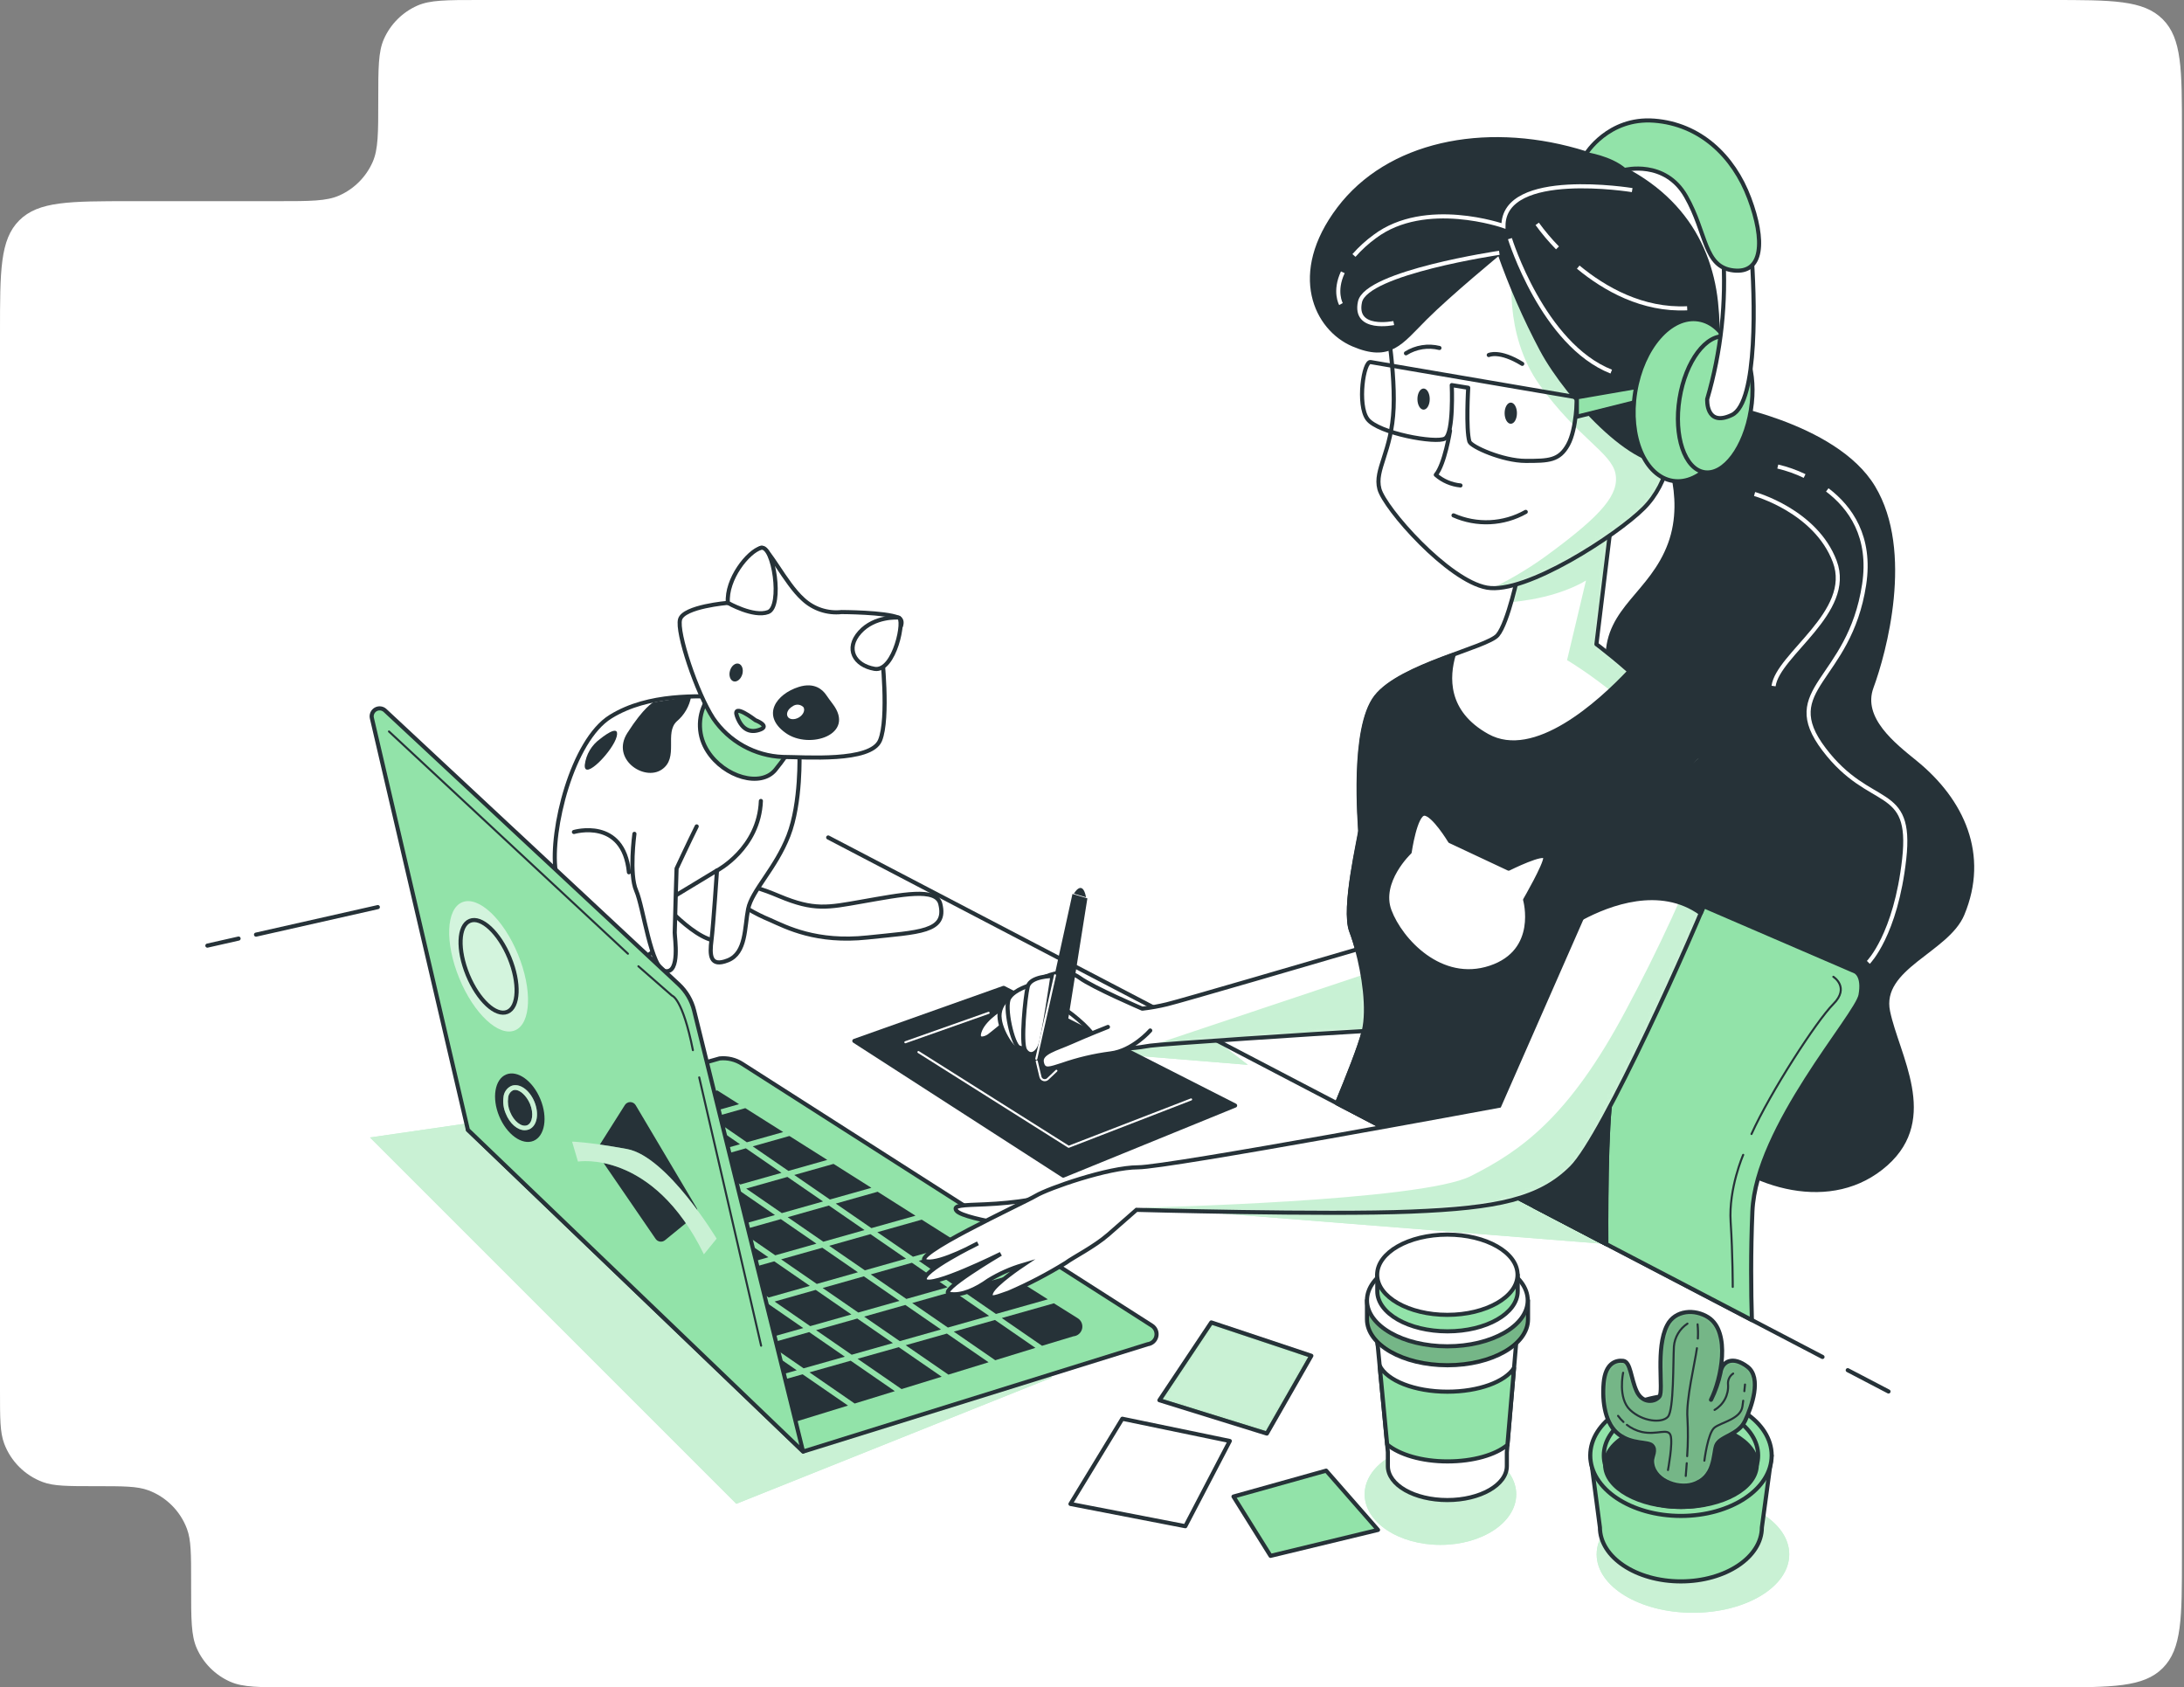 <svg width="532" height="411" viewBox="0 0 532 411" fill="none" xmlns="http://www.w3.org/2000/svg">
<rect x="0" y="0" width="532" height="411" fill="#808080" stroke="none"/>
<g clip-path="url(#clip0_83_3429)">
<path fill-rule="evenodd" clip-rule="evenodd" d="M92.14 24.5C92.14 16.575 92.14 12.613 93.512 9.516C95.122 5.885 98.025 2.982 101.656 1.373C104.752 0 108.715 0 116.64 0H499.5C514.585 0 522.127 0 526.814 4.686C531.5 9.373 531.5 16.915 531.5 32V379C531.5 394.085 531.5 401.627 526.814 406.314C522.127 411 514.585 411 499.5 411H71.055C63.13 411 59.167 411 56.071 409.627C52.44 408.018 49.537 405.115 47.927 401.484C46.555 398.387 46.555 394.425 46.555 386.5V385.277C46.555 378.5 46.555 375.111 45.545 372.405C43.923 368.06 40.495 364.632 36.15 363.01C33.443 362 30.055 362 23.277 362C16.5 362 13.111 362 10.405 360.99C6.06 359.368 2.632 355.94 1.01 351.595C0 348.889 0 345.5 0 338.723V81C0 65.915 0 58.373 4.686 53.686C9.373 49 16.915 49 32 49H67.64C75.564 49 79.527 49 82.624 47.627C86.255 46.018 89.157 43.115 90.767 39.484C92.14 36.387 92.14 32.425 92.14 24.5Z" fill="white"/>
<path d="M256.267 335.523L179.356 366.294L90.122 277.061L148.584 268.604L256.267 335.523Z" fill="#92E3A9"/>
<path opacity="0.5" d="M256.267 335.523L179.356 366.294L90.122 277.061L148.584 268.604L256.267 335.523Z" fill="white"/>
<path d="M350.877 376.298C361.073 376.298 369.338 370.786 369.338 363.987C369.338 357.188 361.073 351.676 350.877 351.676C340.682 351.676 332.417 357.188 332.417 363.987C332.417 370.786 340.682 376.298 350.877 376.298Z" fill="#92E3A9"/>
<path opacity="0.5" d="M350.877 376.298C361.073 376.298 369.338 370.786 369.338 363.987C369.338 357.188 361.073 351.676 350.877 351.676C340.682 351.676 332.417 357.188 332.417 363.987C332.417 370.786 340.682 376.298 350.877 376.298Z" fill="white"/>
<path d="M278.581 294.091L391.283 303.021L366.269 290.145L278.581 294.091Z" fill="#92E3A9"/>
<path opacity="0.5" d="M278.581 294.091L391.283 303.021L366.269 290.145L278.581 294.091Z" fill="white"/>
<path d="M303.965 259.373L270.528 256.639L274.728 251.678H293.961L303.965 259.373Z" fill="#92E3A9"/>
<path opacity="0.5" d="M303.965 259.373L270.528 256.639L274.728 251.678H293.961L303.965 259.373Z" fill="white"/>
<path d="M412.385 392.832C425.34 392.832 435.842 386.462 435.842 378.606C435.842 370.749 425.34 364.379 412.385 364.379C399.431 364.379 388.929 370.749 388.929 378.606C388.929 386.462 399.431 392.832 412.385 392.832Z" fill="#92E3A9"/>
<path opacity="0.5" d="M412.385 392.832C425.34 392.832 435.842 386.462 435.842 378.606C435.842 370.749 425.34 364.379 412.385 364.379C399.431 364.379 388.929 370.749 388.929 378.606C388.929 386.462 399.431 392.832 412.385 392.832Z" fill="white"/>
<path d="M273.389 345.573L260.755 366.329L288.734 371.752L299.568 350.996L273.389 345.573Z" fill="white" stroke="#263238" stroke-linecap="round" stroke-linejoin="round"/>
<path d="M295.057 322.116L282.423 341.061L308.591 349.184L319.425 330.239L295.057 322.116Z" fill="#92E3A9"/>
<mask id="mask0_83_3429" style="mask-type:luminance" maskUnits="userSpaceOnUse" x="282" y="322" width="38" height="28">
<path d="M295.057 322.116L282.423 341.061L308.591 349.184L319.425 330.239L295.057 322.116Z" fill="white"/>
</mask>
<g mask="url(#mask0_83_3429)">
<path opacity="0.5" d="M295.057 322.116L282.423 341.061L308.591 349.184L319.425 330.239L295.057 322.116Z" fill="white" stroke="#263238" stroke-miterlimit="10"/>
</g>
<path d="M295.057 322.116L282.423 341.061L308.591 349.184L319.425 330.239L295.057 322.116Z" stroke="#263238" stroke-linecap="round" stroke-linejoin="round"/>
<path d="M323.036 358.218L300.468 364.529L309.491 378.975L335.67 372.652L323.036 358.218Z" fill="#92E3A9" stroke="#263238" stroke-linecap="round" stroke-linejoin="round"/>
<path d="M387.417 354.514L389.725 372.04C389.725 379.297 398.551 385.193 409.443 385.193C420.335 385.193 429.173 379.297 429.173 372.04L431.55 354.514H387.417Z" fill="#92E3A9" stroke="#263238" stroke-linecap="round" stroke-linejoin="round"/>
<path d="M409.466 369.248C421.669 369.248 431.561 362.652 431.561 354.515C431.561 346.377 421.669 339.781 409.466 339.781C397.264 339.781 387.371 346.377 387.371 354.515C387.371 362.652 397.264 369.248 409.466 369.248Z" fill="#92E3A9" stroke="#263238" stroke-linecap="round" stroke-linejoin="round"/>
<path d="M409.466 367.045C419.847 367.045 428.261 361.435 428.261 354.514C428.261 347.594 419.847 341.984 409.466 341.984C399.086 341.984 390.671 347.594 390.671 354.514C390.671 361.435 399.086 367.045 409.466 367.045Z" fill="#92E3A9" stroke="#263238" stroke-linecap="round" stroke-linejoin="round"/>
<path d="M409.466 367.056C419.668 367.056 427.938 362.458 427.938 356.787C427.938 351.116 419.668 346.519 409.466 346.519C399.264 346.519 390.994 351.116 390.994 356.787C390.994 362.458 399.264 367.056 409.466 367.056Z" fill="#263238" stroke="#263238" stroke-linecap="round" stroke-linejoin="round"/>
<path d="M416.124 320.882C412.916 318.816 408.047 319.001 406.097 322.82C403.213 328.381 405.278 338.684 404.24 340.127C403.201 341.569 400.121 341.984 398.678 338.892C397.236 335.8 397.236 331.681 395.379 331.473C393.521 331.266 391.052 332.096 390.637 336.838C390.221 341.58 391.052 346.934 394.352 349.403C397.652 351.872 401.355 351.053 402.428 352.091C403.501 353.13 402.428 354.745 402.428 355.807C402.428 360.422 408.463 362.729 412.282 361.576C417.843 359.926 417.231 354.353 418.051 352.091C418.87 349.83 423.416 349.611 425.066 346.115C426.715 342.619 429.185 335.592 425.677 332.916C422.17 330.239 419.493 331.473 419.089 334.358C418.609 336.648 417.833 338.867 416.781 340.957C419.25 336.077 421.673 324.458 416.124 320.882Z" fill="#92E3A9"/>
<mask id="mask1_83_3429" style="mask-type:luminance" maskUnits="userSpaceOnUse" x="390" y="319" width="38" height="43">
<path d="M416.124 320.882C412.916 318.816 408.047 319.001 406.097 322.82C403.213 328.381 405.278 338.684 404.24 340.127C403.201 341.569 400.121 341.984 398.678 338.892C397.236 335.8 397.236 331.681 395.379 331.473C393.521 331.266 391.052 332.096 390.637 336.838C390.221 341.58 391.052 346.934 394.352 349.403C397.652 351.872 401.355 351.053 402.428 352.091C403.501 353.13 402.428 354.745 402.428 355.807C402.428 360.422 408.463 362.729 412.282 361.576C417.843 359.926 417.231 354.353 418.051 352.091C418.87 349.83 423.416 349.611 425.066 346.115C426.715 342.619 429.185 335.592 425.677 332.916C422.17 330.239 419.493 331.473 419.089 334.358C418.609 336.648 417.833 338.867 416.781 340.957C419.25 336.077 421.673 324.458 416.124 320.882Z" fill="white"/>
</mask>
<g mask="url(#mask1_83_3429)">
<path opacity="0.2" d="M416.124 320.882C412.916 318.816 408.047 319.001 406.097 322.82C403.213 328.381 405.278 338.684 404.24 340.127C403.201 341.569 400.121 341.984 398.678 338.892C397.236 335.8 397.236 331.681 395.379 331.473C393.521 331.266 391.052 332.096 390.637 336.838C390.221 341.58 391.052 346.934 394.352 349.403C397.652 351.872 401.355 351.053 402.428 352.091C403.501 353.13 402.428 354.745 402.428 355.807C402.428 360.422 408.463 362.729 412.282 361.576C417.843 359.926 417.231 354.353 418.051 352.091C418.87 349.83 423.416 349.611 425.066 346.115C426.715 342.619 429.185 335.592 425.677 332.916C422.17 330.239 419.493 331.473 419.089 334.358C418.609 336.648 417.833 338.867 416.781 340.957C419.25 336.077 421.673 324.458 416.124 320.882Z" fill="black"/>
</g>
<path d="M416.124 320.882C412.916 318.816 408.047 319.001 406.097 322.82C403.213 328.381 405.278 338.684 404.24 340.127C403.201 341.569 400.121 341.984 398.678 338.892C397.236 335.8 397.236 331.681 395.379 331.473C393.521 331.266 391.052 332.096 390.637 336.838C390.221 341.58 391.052 346.934 394.352 349.403C397.652 351.872 401.355 351.053 402.428 352.091C403.501 353.13 402.428 354.745 402.428 355.807C402.428 360.422 408.463 362.729 412.282 361.576C417.843 359.926 417.231 354.353 418.051 352.091C418.87 349.83 423.416 349.611 425.066 346.115C426.715 342.619 429.185 335.592 425.677 332.916C422.17 330.239 419.493 331.473 419.089 334.358C418.609 336.648 417.833 338.867 416.781 340.957C419.25 336.077 421.673 324.458 416.124 320.882Z" stroke="#263238" stroke-linecap="round" stroke-linejoin="round"/>
<path d="M411.047 322.405C410.111 323.021 409.328 323.841 408.756 324.805C408.184 325.769 407.839 326.849 407.747 327.966C407.539 331.681 407.747 343.427 406.305 345.077C404.863 346.727 400.121 346.311 397.075 343.427C394.029 340.542 395.379 334.37 395.379 334.37" stroke="#263238" stroke-width="0.5" stroke-linecap="round" stroke-linejoin="round"/>
<path d="M396.29 347.061C397.359 347.893 398.595 348.483 399.913 348.792C403.628 349.611 406.305 347.765 406.928 349.611C407.551 351.457 406.305 358.068 406.305 358.068" stroke="#263238" stroke-width="0.5" stroke-linecap="round" stroke-linejoin="round"/>
<path d="M394.144 344.869C394.528 345.41 394.969 345.909 395.459 346.357" stroke="#263238" stroke-width="0.5" stroke-linecap="round" stroke-linejoin="round"/>
<path d="M410.978 354.687C411.186 351.615 411.209 348.532 411.047 345.457C410.678 340.842 412.824 332.269 413.355 328.393" stroke="#263238" stroke-width="0.5" stroke-linecap="round" stroke-linejoin="round"/>
<path d="M410.632 359.51C410.632 359.51 410.747 358.253 410.874 356.407" stroke="#263238" stroke-width="0.5" stroke-linecap="round" stroke-linejoin="round"/>
<path d="M424.904 338.858C425.008 337.854 425.065 337.242 425.065 337.242" stroke="#263238" stroke-width="0.5" stroke-linecap="round" stroke-linejoin="round"/>
<path d="M415.166 355.795C415.166 355.795 415.997 348.999 417.647 347.718C419.297 346.438 424.027 345.653 424.442 342.561C424.512 342.076 424.569 341.615 424.627 341.188" stroke="#263238" stroke-width="0.5" stroke-linecap="round" stroke-linejoin="round"/>
<path d="M422.181 334.565C421.749 334.855 421.404 335.258 421.184 335.73C420.965 336.202 420.878 336.725 420.935 337.242C421.02 338.477 420.757 339.712 420.175 340.805C419.594 341.898 418.718 342.806 417.647 343.426" stroke="#263238" stroke-width="0.5" stroke-linecap="round" stroke-linejoin="round"/>
<path d="M413.585 326.039C413.647 324.885 413.624 323.728 413.516 322.578" stroke="#263238" stroke-width="0.5" stroke-linecap="round" stroke-linejoin="round"/>
<path d="M335.012 321.516L338.07 353.707V357.11C338.07 361.726 344.554 365.383 352.562 365.383C360.569 365.383 367.053 361.679 367.053 357.11V353.707L369.834 321.182L335.012 321.516Z" fill="white" stroke="#263238" stroke-linecap="round" stroke-linejoin="round"/>
<path d="M367.192 351.965L368.795 333.216C366.638 336.573 360.2 338.985 352.585 338.985C344.566 338.985 337.862 336.285 336.074 332.65L337.897 351.849C340.851 354.307 346.308 355.968 352.585 355.968C358.861 355.968 364.238 354.388 367.192 351.965Z" fill="#92E3A9" stroke="#263238" stroke-linecap="round" stroke-linejoin="round"/>
<path d="M335.589 327.585V327.366L335.439 326.074L335.589 327.585Z" fill="white" stroke="#263238" stroke-linecap="round" stroke-linejoin="round"/>
<path d="M370.388 316.739C367.319 312.863 360.5 310.151 352.562 310.151C344.624 310.151 337.805 312.863 334.724 316.739H332.982V321.355C332.982 327.539 341.751 332.546 352.596 332.546C363.442 332.546 372.211 327.539 372.211 321.355V316.739H370.388Z" fill="#92E3A9" stroke="#263238" stroke-linecap="round" stroke-linejoin="round"/>
<path opacity="0.2" d="M370.388 316.739C367.319 312.863 360.5 310.151 352.562 310.151C344.624 310.151 337.805 312.863 334.724 316.739H332.982V321.355C332.982 327.539 341.751 332.546 352.596 332.546C363.442 332.546 372.211 327.539 372.211 321.355V316.739H370.388Z" fill="black"/>
<path d="M352.562 327.931C363.375 327.931 372.141 322.921 372.141 316.74C372.141 310.559 363.375 305.548 352.562 305.548C341.748 305.548 332.982 310.559 332.982 316.74C332.982 322.921 341.748 327.931 352.562 327.931Z" fill="white" stroke="#263238" stroke-linecap="round" stroke-linejoin="round"/>
<path d="M368.138 310.498C365.449 307.106 359.496 304.729 352.562 304.729C345.627 304.729 339.674 307.094 336.985 310.498H335.497V314.513C335.497 319.913 343.147 324.286 352.596 324.286C362.046 324.286 369.695 319.913 369.695 314.513V310.498H368.138Z" fill="#92E3A9" stroke="#263238" stroke-linecap="round" stroke-linejoin="round"/>
<path d="M352.562 320.27C362.005 320.27 369.661 315.895 369.661 310.498C369.661 305.1 362.005 300.725 352.562 300.725C343.118 300.725 335.463 305.1 335.463 310.498C335.463 315.895 343.118 320.27 352.562 320.27Z" fill="white" stroke="#263238" stroke-linecap="round" stroke-linejoin="round"/>
<path d="M179.979 215.599C179.979 215.599 181.317 214.71 189.809 218.276C198.301 221.841 201.635 221.068 209.896 219.614C219.819 217.883 228.057 216.153 229.049 220.168C230.768 227.09 223.823 227.01 211.327 228.348C198.832 229.686 191.586 225.867 187.571 224.079C185.722 223.32 183.933 222.426 182.217 221.402L179.979 215.599Z" fill="white" stroke="#263238" stroke-linecap="round" stroke-linejoin="round"/>
<path d="M160.78 219.176C160.78 219.176 171.948 232.121 176.852 228.545C181.755 224.968 181.317 213.372 176.852 209.796C172.387 206.219 159.891 212.922 160.78 219.176Z" fill="white" stroke="#263238" stroke-linecap="round" stroke-linejoin="round"/>
<path d="M194.736 183.455C194.736 183.455 195.186 195.512 192.059 203.542C188.932 211.572 183.128 216.937 182.24 221.403C181.352 225.868 181.79 232.121 177.325 233.91C172.86 235.698 172.86 232.571 173.31 228.995C173.76 225.418 174.648 212.034 174.648 212.034L159.891 220.953C159.891 220.953 163.906 232.121 155.426 233.46C146.946 234.798 136.677 221.853 135.339 212.069C134 202.284 139.354 180.363 148.734 174.559C158.114 168.755 170.16 169.655 176.425 169.655C182.69 169.655 192.036 174.086 194.736 183.455Z" fill="white" stroke="#263238" stroke-linecap="round" stroke-linejoin="round"/>
<path d="M159.141 171.063C159.141 171.063 156.834 172.217 152.807 178.551C148.78 184.885 156.834 190.343 161.16 187.47C165.487 184.597 161.726 178.551 164.899 175.666C166.724 174.118 167.949 171.979 168.36 169.621L159.141 171.063Z" fill="#263238"/>
<path d="M146.196 179.981C145.164 180.718 144.298 181.662 143.652 182.753C143.007 183.843 142.596 185.057 142.446 186.316C142.158 190.342 149.369 182.854 150.223 179.393C151.076 175.932 146.196 179.981 146.196 179.981Z" fill="#263238"/>
<path d="M171.948 170.959C170.924 172.819 170.425 174.922 170.505 177.044C170.584 179.166 171.238 181.226 172.398 183.005C176.413 189.258 185.344 191.935 188.909 187.47C192.474 183.005 193.824 180.778 192.486 178.551C191.147 176.324 178.202 167.382 171.948 170.959Z" fill="#92E3A9" stroke="#263238" stroke-linecap="round" stroke-linejoin="round"/>
<path d="M204.981 149.083C203.286 149.268 201.572 149.083 199.955 148.544C198.338 148.004 196.857 147.122 195.612 145.957C191.147 141.942 187.12 133.011 185.344 133.45C183.567 133.888 177.267 146.845 177.267 146.845C177.267 146.845 166.549 147.745 165.66 150.86C164.772 153.975 169.675 168.721 173.737 174.974C175.63 177.76 178.152 180.062 181.098 181.695C184.043 183.328 187.331 184.247 190.697 184.378C196.051 184.378 212.123 185.716 214.361 180.351C216.6 174.986 214.8 158.925 214.8 158.925C214.8 158.925 221.953 151.783 218.826 150.445C215.7 149.107 204.981 149.083 204.981 149.083Z" fill="white" stroke="#263238" stroke-linecap="round" stroke-linejoin="round"/>
<path d="M202.812 171.421C202.27 170.717 201.751 170.001 201.243 169.263C200.401 168.017 198.405 166.113 194.563 167.325C189.094 169.044 185.332 174.247 191.401 178.551C197.112 182.647 208.581 178.955 202.812 171.421Z" fill="#263238"/>
<path d="M177.302 146.845C177.302 146.845 183.555 150.422 187.121 149.083C190.686 147.745 188.459 132.561 185.344 133.45C182.229 134.338 176.852 141.041 177.302 146.845Z" fill="white" stroke="#263238" stroke-linecap="round" stroke-linejoin="round"/>
<path d="M218.827 150.422C218.827 150.422 213.058 149.972 209.446 153.987C205.835 158.002 208.108 162.063 213.023 162.917C217.938 163.771 220.603 150.422 218.827 150.422Z" fill="white" stroke="#263238" stroke-linecap="round" stroke-linejoin="round"/>
<path d="M184.005 175.424C184.005 175.424 178.236 170.959 179.54 174.524C180.844 178.089 183.105 178.551 185.309 177.651C187.513 176.751 184.005 175.424 184.005 175.424Z" fill="#92E3A9" stroke="#263238" stroke-linecap="round" stroke-linejoin="round"/>
<path d="M180.821 164.232C180.486 165.386 179.54 166.194 178.709 165.963C177.879 165.732 177.475 164.578 177.81 163.39C178.144 162.202 179.09 161.429 179.921 161.659C180.752 161.89 181.155 163.055 180.821 164.232Z" fill="#263238"/>
<path d="M194.585 174.767C193.512 175.39 192.278 175.297 191.863 174.547C191.447 173.797 191.932 172.701 193.016 172.078C193.413 171.763 193.914 171.609 194.419 171.648C194.924 171.686 195.395 171.914 195.739 172.286C196.155 173.036 195.647 174.144 194.585 174.767Z" fill="white"/>
<path d="M154.538 203.103C154.538 203.103 153.199 212.922 154.976 216.949C156.753 220.976 158.553 236.148 162.13 236.563C165.706 236.979 164.356 228.487 164.356 227.183C164.356 225.879 164.806 211.561 164.806 211.561C164.806 211.561 167.933 204.857 169.71 201.292" fill="white"/>
<path d="M154.538 203.103C154.538 203.103 153.199 212.922 154.976 216.949C156.753 220.976 158.553 236.148 162.13 236.563C165.706 236.979 164.356 228.487 164.356 227.183C164.356 225.879 164.806 211.561 164.806 211.561C164.806 211.561 167.933 204.857 169.71 201.292" stroke="#263238" stroke-linecap="round" stroke-linejoin="round"/>
<path d="M139.804 202.654C139.804 202.654 151.861 199.077 153.199 212.472" stroke="#263238" stroke-linecap="round" stroke-linejoin="round"/>
<path d="M174.625 212.068C174.625 212.068 184.894 206.703 185.344 195.096" stroke="#263238" stroke-linecap="round" stroke-linejoin="round"/>
<path d="M50.513 230.332L58.116 228.613" stroke="#263238" stroke-linecap="round" stroke-linejoin="round"/>
<path d="M113.971 275.203L175.283 257.816C177.232 257.609 179.192 258.082 180.832 259.154L280.6 322.9C281.025 323.175 281.356 323.574 281.547 324.043C281.738 324.511 281.78 325.027 281.668 325.521C281.556 326.014 281.295 326.462 280.92 326.802C280.545 327.142 280.075 327.359 279.573 327.423L195.67 353.557L113.971 275.203Z" fill="#92E3A9" stroke="#263238" stroke-linecap="round" stroke-linejoin="round"/>
<path d="M149.819 278.872L158.507 284.86L168.545 282.022L159.868 276.045L149.819 278.872Z" fill="#263238"/>
<path d="M155.23 295.614L146.554 289.625L136.504 292.464L145.192 298.452L155.23 295.614Z" fill="#263238"/>
<path d="M171.648 282.541L180.325 288.518L190.363 285.68L181.686 279.703L171.648 282.541Z" fill="#263238"/>
<path d="M181.767 289.51L190.444 295.487L200.481 292.648L191.805 286.672L181.767 289.51Z" fill="#263238"/>
<path d="M159.938 285.841L168.614 291.829L178.652 288.991L169.975 283.014L159.938 285.841Z" fill="#263238"/>
<path d="M138.108 282.184L146.784 288.172L156.834 285.333L148.146 279.345L138.108 282.184Z" fill="#263238"/>
<path d="M207.393 320.178L198.705 314.189L188.678 317.028L197.355 323.016L207.393 320.178Z" fill="#263238"/>
<path d="M195.67 323.489L186.994 317.501L176.956 320.339L185.644 326.316L195.67 323.489Z" fill="#263238"/>
<path d="M165.337 302.582L156.661 296.594L146.623 299.433L155.299 305.409L165.337 302.582Z" fill="#263238"/>
<path d="M217.5 327.147L208.823 321.17L198.785 323.997L207.462 329.985L217.5 327.147Z" fill="#263238"/>
<path d="M175.456 309.552L166.768 303.563L156.73 306.402L165.418 312.378L175.456 309.552Z" fill="#263238"/>
<path d="M185.563 316.52L176.887 310.532L166.849 313.371L175.525 319.359L185.563 316.52Z" fill="#263238"/>
<path d="M191.874 296.479L200.551 302.456L210.589 299.617L201.912 293.641L191.874 296.479Z" fill="#263238"/>
<path d="M148.227 289.152L156.903 295.141L166.941 292.302L158.264 286.326L148.227 289.152Z" fill="#263238"/>
<path d="M229.211 323.835L220.534 317.858L210.496 320.697L219.173 326.673L229.211 323.835Z" fill="#263238"/>
<path d="M198.878 302.929L190.201 296.952L180.163 299.779L188.84 305.767L198.878 302.929Z" fill="#263238"/>
<path d="M177.048 299.271L168.372 293.283L158.334 296.122L167.01 302.11L177.048 299.271Z" fill="#263238"/>
<path d="M135.004 281.676L129.928 278.168L123.063 280.095L127.078 283.914L135.004 281.676Z" fill="#263238"/>
<path d="M145.111 288.645L136.435 282.657L128.208 284.987L135.004 291.426L135.074 291.472L145.111 288.645Z" fill="#263238"/>
<path d="M170.045 292.822L178.733 298.798L188.771 295.96L180.083 289.983L170.045 292.822Z" fill="#263238"/>
<path d="M187.167 306.24L178.49 300.264L168.452 303.09L177.129 309.079L187.167 306.24Z" fill="#263238"/>
<path d="M230.814 313.555L222.138 307.579L212.1 310.417L220.777 316.394L230.814 313.555Z" fill="#263238"/>
<path d="M201.981 303.448L210.669 309.424L220.707 306.586L212.031 300.609L201.981 303.448Z" fill="#263238"/>
<path d="M219.104 316.866L210.427 310.89L200.389 313.728L209.066 319.705L219.104 316.866Z" fill="#263238"/>
<path d="M208.985 309.898L200.308 303.921L190.271 306.748L198.958 312.736L208.985 309.898Z" fill="#263238"/>
<path d="M197.274 313.209L188.597 307.232L178.56 310.059L187.236 316.047L197.274 313.209Z" fill="#263238"/>
<path d="M153.626 305.882L144.95 299.906L144.177 300.125L151.019 306.621L153.626 305.882Z" fill="#263238"/>
<path d="M230.653 324.828L220.615 327.666L231.022 334.831L240.806 331.82L230.653 324.828Z" fill="#263238"/>
<path d="M218.93 328.139L208.893 330.965L219.611 338.35L229.384 335.338L218.93 328.139Z" fill="#263238"/>
<path d="M173.852 319.82L165.176 313.843L160.134 315.262L166.987 321.77L173.852 319.82Z" fill="#263238"/>
<path d="M240.933 320.524L232.245 314.547L222.207 317.386L230.895 323.362L240.933 320.524Z" fill="#263238"/>
<path d="M183.959 326.801L175.283 320.812L168.118 322.843L174.96 329.339L183.959 326.801Z" fill="#263238"/>
<path d="M194.078 333.769L185.402 327.781L176.091 330.412L182.944 336.908L194.078 333.769Z" fill="#263238"/>
<path d="M205.789 330.458L197.112 324.47L187.074 327.308L195.751 333.296L205.789 330.458Z" fill="#263238"/>
<path d="M262.486 321.066L256.717 317.455L244.025 321.043L253.833 327.804L261.471 325.496C261.974 325.452 262.45 325.25 262.831 324.919C263.212 324.587 263.478 324.143 263.591 323.651C263.703 323.158 263.657 322.643 263.459 322.179C263.26 321.714 262.92 321.325 262.486 321.066Z" fill="#263238"/>
<path d="M195.509 334.75L184.075 337.981L193.074 346.519L206.562 342.365L195.509 334.75Z" fill="#263238"/>
<path d="M246.01 310.659L233.93 314.074L242.606 320.051L255.24 316.486L246.01 310.659Z" fill="#263238"/>
<path d="M242.364 321.516L232.326 324.354L242.433 331.323L252.217 328.312L242.364 321.516Z" fill="#263238"/>
<path d="M171.822 271.269L180.025 268.949L174.729 265.604L166.814 267.819L171.822 271.269Z" fill="#263238"/>
<path d="M217.973 338.857L207.22 331.438L197.182 334.277L208.189 341.869L217.973 338.857Z" fill="#263238"/>
<path d="M173.252 272.261L181.929 278.238L190.778 275.746L181.548 269.919L173.252 272.261Z" fill="#263238"/>
<path d="M193.478 286.199L202.154 292.175L212.262 289.326L203.043 283.499L193.478 286.199Z" fill="#263238"/>
<path d="M183.359 279.23L192.047 285.207L201.52 282.53L192.29 276.703L183.359 279.23Z" fill="#263238"/>
<path d="M203.585 293.168L212.262 299.144L223.003 296.121L213.785 290.283L203.585 293.168Z" fill="#263238"/>
<path d="M213.704 300.137L222.38 306.113L233.745 302.906L224.526 297.079L213.704 300.137Z" fill="#263238"/>
<path d="M235.268 303.863L223.811 307.105L232.487 313.082L244.487 309.701L235.268 303.863Z" fill="#263238"/>
<path d="M161.541 275.573L170.218 281.549L180.256 278.711L171.579 272.734L161.541 275.573Z" fill="#263238"/>
<path d="M141.269 297.379L143.046 299.052L143.508 298.913L141.269 297.379Z" fill="#263238"/>
<path d="M136.677 281.203L146.715 278.365L141.662 274.88L131.601 277.696L136.677 281.203Z" fill="#263238"/>
<path d="M148.388 277.892L158.426 275.053L153.396 271.581L143.335 274.407L148.388 277.892Z" fill="#263238"/>
<path d="M155.08 271.119L160.111 274.58L170.148 271.742L165.13 268.292L155.08 271.119Z" fill="#263238"/>
<path d="M163.733 312.863L155.057 306.875L152.149 307.694L159.003 314.189L163.733 312.863Z" fill="#263238"/>
<path d="M195.613 353.557L169.076 246.128C168.471 243.686 167.168 241.472 165.326 239.759L93.791 173.059C93.487 172.776 93.101 172.599 92.688 172.553C92.276 172.506 91.86 172.594 91.501 172.802C91.142 173.009 90.859 173.327 90.694 173.708C90.529 174.088 90.49 174.512 90.584 174.916L113.971 275.203L195.613 353.557Z" fill="#92E3A9" stroke="#263238" stroke-linecap="round" stroke-linejoin="round"/>
<path d="M155.507 235.363L163.687 242.517C163.687 242.517 166.237 243.024 168.787 255.797" stroke="#263238" stroke-width="0.5" stroke-linecap="round" stroke-linejoin="round"/>
<path d="M170.322 262.431L185.401 327.781" stroke="#263238" stroke-width="0.5" stroke-linecap="round" stroke-linejoin="round"/>
<path d="M126.166 232.444C129.708 241.051 129.385 249.347 125.439 250.974C121.494 252.601 115.413 246.936 111.871 238.282C108.329 229.629 108.652 221.379 112.598 219.764C116.544 218.149 122.624 223.837 126.166 232.444Z" fill="#92E3A9"/>
<path opacity="0.6" d="M126.166 232.444C129.708 241.051 129.385 249.347 125.439 250.974C121.494 252.601 115.413 246.936 111.871 238.282C108.329 229.629 108.652 221.379 112.598 219.764C116.544 218.149 122.624 223.837 126.166 232.444Z" fill="white"/>
<path d="M123.582 246.47C126.386 245.315 126.616 239.416 124.096 233.294C121.575 227.172 117.258 223.146 114.453 224.301C111.648 225.455 111.418 231.354 113.939 237.476C116.46 243.598 120.777 247.625 123.582 246.47Z" stroke="#263238" stroke-miterlimit="10"/>
<path d="M131.635 267.738C133.481 272.203 132.72 276.749 129.951 277.891C127.182 279.034 123.443 276.334 121.597 271.88C119.751 267.427 120.524 262.869 123.293 261.727C126.062 260.585 129.801 263.284 131.635 267.738Z" fill="#263238"/>
<path d="M127.816 275.296C126.074 275.296 124.182 273.715 123.201 271.246C122.649 269.976 122.457 268.579 122.647 267.208C122.698 266.636 122.897 266.087 123.225 265.615C123.553 265.144 123.998 264.766 124.516 264.519C126.466 263.712 128.958 265.408 130.181 268.373C131.393 271.338 130.816 274.292 128.866 275.099C128.532 275.232 128.175 275.298 127.816 275.296ZM125.509 265.477C125.31 265.475 125.114 265.514 124.932 265.592C124.6 265.77 124.32 266.03 124.118 266.347C123.916 266.664 123.799 267.028 123.778 267.404C123.613 268.58 123.781 269.779 124.262 270.865C125.197 273.173 127.101 274.626 128.416 274.084C129.731 273.542 130.043 271.154 129.097 268.869C128.231 266.85 126.662 265.477 125.509 265.477Z" fill="#92E3A9"/>
<g opacity="0.5">
<path d="M127.816 275.296C126.074 275.296 124.182 273.715 123.201 271.246C122.649 269.976 122.457 268.579 122.647 267.208C122.698 266.636 122.897 266.087 123.225 265.615C123.553 265.144 123.998 264.766 124.516 264.519C126.466 263.712 128.958 265.408 130.181 268.373C131.393 271.338 130.816 274.292 128.866 275.099C128.532 275.232 128.175 275.298 127.816 275.296ZM125.509 265.477C125.31 265.475 125.114 265.514 124.932 265.592C124.6 265.77 124.32 266.03 124.118 266.347C123.916 266.664 123.799 267.028 123.778 267.404C123.613 268.58 123.781 269.779 124.262 270.865C125.197 273.173 127.101 274.626 128.416 274.084C129.731 273.542 130.043 271.154 129.097 268.869C128.231 266.85 126.662 265.477 125.509 265.477Z" fill="white"/>
</g>
<path d="M152.207 269.169L145.642 279.553C145.473 279.806 145.383 280.103 145.383 280.407C145.383 280.711 145.473 281.008 145.642 281.261L159.695 301.752C159.818 301.934 159.978 302.088 160.165 302.204C160.351 302.32 160.56 302.396 160.777 302.427C160.995 302.457 161.216 302.441 161.427 302.381C161.639 302.32 161.835 302.216 162.003 302.075L169.283 296.133C169.573 295.899 169.769 295.569 169.835 295.202C169.901 294.835 169.832 294.457 169.641 294.137L154.861 269.227C154.729 268.994 154.539 268.8 154.309 268.663C154.079 268.526 153.818 268.451 153.551 268.445C153.283 268.439 153.019 268.503 152.783 268.63C152.548 268.757 152.349 268.943 152.207 269.169Z" fill="#263238"/>
<path d="M140.785 282.934C140.785 282.934 158.968 279.911 171.464 305.525L174.567 301.706C174.567 301.706 162.534 281.664 152.726 279.876C142.919 278.088 139.354 278.076 139.354 278.076L140.785 282.934Z" fill="#92E3A9"/>
<path opacity="0.5" d="M140.785 282.934C140.785 282.934 158.968 279.911 171.464 305.525L174.567 301.706C174.567 301.706 162.534 281.664 152.726 279.876C142.919 278.088 139.354 278.076 139.354 278.076L140.785 282.934Z" fill="white"/>
<path d="M62.362 227.656L92.037 220.952" stroke="#263238" stroke-linecap="round" stroke-linejoin="round"/>
<path d="M250.775 292.268C247.218 292.829 243.631 293.187 240.033 293.341C234.46 293.56 232.095 293.56 232.949 294.852C233.803 296.144 240.472 297.425 242.825 297.852C245.179 298.279 250.775 292.268 250.775 292.268Z" fill="white" stroke="#263238" stroke-miterlimit="10"/>
<path d="M460.025 338.938L450.091 333.746" stroke="#263238" stroke-linecap="round" stroke-linejoin="round"/>
<path d="M261.586 217.676C261.586 217.676 263.674 214.018 264.551 218.552L261.586 217.676Z" fill="#263238"/>
<path d="M443.942 330.527L201.739 203.992" stroke="#263238" stroke-linecap="round" stroke-linejoin="round"/>
<path d="M208.108 253.547L259.001 286.361L300.861 269.285L244.475 240.625L208.108 253.547Z" fill="#263238" stroke="#263238" stroke-linecap="round" stroke-linejoin="round"/>
<path d="M240.818 246.705L220.534 253.87" stroke="white" stroke-width="0.5" stroke-linecap="round" stroke-linejoin="round"/>
<path d="M223.719 256.258L260.317 279.334L290.142 267.796" stroke="white" stroke-width="0.5" stroke-linecap="round" stroke-linejoin="round"/>
<path d="M417.808 98.49C417.808 98.49 446.953 103.105 456.333 118.727C465.713 134.349 459.01 158.902 455.883 167.382C453.056 175.078 461.41 181.505 466.544 185.681C478.082 195.05 484.024 208.272 478.024 222.66C474.286 231.613 457.66 235.629 459.91 246.405C462.16 257.181 471.955 272.296 459.46 283.464C446.272 295.233 426.485 289.164 414.924 278.169C401.921 265.8 397.444 244.282 404.101 227.656C412.178 207.568 416.597 194.623 409.005 186.12C401.413 177.616 391.594 172.274 391.594 160.229C391.594 148.183 402.313 144.606 406.778 132.538C411.243 120.469 404.99 107.985 404.99 107.985L417.808 98.49Z" fill="#263238" stroke="#263238" stroke-linecap="round" stroke-linejoin="round"/>
<path d="M445.107 119.327C450.737 123.585 455.86 130.75 454.083 142.403C450.483 166.055 433.004 167.601 444.311 182.508C455.618 197.415 465.909 190.723 463.844 209.23C461.779 227.737 455.11 234.417 455.11 234.417" stroke="white" stroke-miterlimit="10"/>
<path d="M433.05 113.639C435.304 114.169 437.494 114.943 439.58 115.946" stroke="white" stroke-miterlimit="10"/>
<path d="M427.396 120.331C427.396 120.331 442.303 124.439 446.93 136.772C451.556 149.106 433.084 159.398 432.023 167.105" stroke="white" stroke-miterlimit="10"/>
<path d="M426.739 321.539C426.531 314.466 426.439 305.028 426.865 295.071C427.765 274.534 452.318 247.293 453.206 242.39C454.095 237.486 451.868 236.621 451.868 236.621L403.201 215.633C380.576 230.494 375.072 273.715 373.722 293.883L426.739 321.539Z" fill="#92E3A9" stroke="#263238" stroke-linecap="round" stroke-linejoin="round"/>
<path d="M446.584 237.924C446.584 237.924 450.668 240.474 446.584 244.559C442.499 248.643 431.261 266.007 426.646 276.218" stroke="#263238" stroke-width="0.5" stroke-linecap="round" stroke-linejoin="round"/>
<path d="M424.627 281.295C424.627 281.295 421.05 289.464 421.57 297.633C422.089 305.802 422.077 313.463 422.077 313.463" stroke="#263238" stroke-width="0.5" stroke-linecap="round" stroke-linejoin="round"/>
<path d="M329.163 226.836C331.309 232.421 333.893 244.432 332.174 251.297C331.286 254.862 328.309 262.35 325.667 268.73L391.283 303.021C391.213 289.36 391.387 267.796 393.129 263.792C395.702 257.781 416.308 201.13 415.051 188.254C413.793 175.378 388.871 156.917 388.871 156.917L392.69 125.534L369.949 139.276C369.949 139.276 367.365 151.714 364.792 154.725C362.219 157.736 341.185 162.017 335.174 169.724C329.163 177.431 331.309 201.061 331.309 202.342C331.309 203.622 327.017 221.298 329.163 226.836Z" fill="white"/>
<mask id="mask2_83_3429" style="mask-type:luminance" maskUnits="userSpaceOnUse" x="325" y="125" width="91" height="179">
<path d="M329.163 226.836C331.309 232.421 333.893 244.432 332.174 251.297C331.286 254.862 328.309 262.35 325.667 268.73L391.283 303.021C391.213 289.36 391.387 267.796 393.129 263.792C395.702 257.781 416.308 201.13 415.051 188.254C413.793 175.378 388.871 156.917 388.871 156.917L392.69 125.534L369.949 139.276C369.949 139.276 367.365 151.714 364.792 154.725C362.219 157.736 341.185 162.017 335.174 169.724C329.163 177.431 331.309 201.061 331.309 202.342C331.309 203.622 327.017 221.298 329.163 226.836Z" fill="white"/>
</mask>
<g mask="url(#mask2_83_3429)">
<g style="mix-blend-mode:multiply" opacity="0.5">
<path d="M415.016 188.208C413.724 175.332 388.837 156.871 388.837 156.871L392.69 125.534L369.949 139.276C369.949 139.276 369.199 142.864 368.115 146.66C369.58 146.533 371.218 146.325 373.053 146.002C381.729 144.468 386.333 141.387 386.333 141.387L381.718 160.794C381.718 160.794 405.209 174.639 411.336 191.438C412.166 193.746 413.055 195.903 413.966 198.05C414.743 194.829 415.096 191.52 415.016 188.208Z" fill="#92E3A9"/>
</g>
</g>
<path d="M329.163 226.836C331.309 232.421 333.893 244.432 332.174 251.297C331.286 254.862 328.309 262.35 325.667 268.73L391.283 303.021C391.213 289.36 391.387 267.796 393.129 263.792C395.702 257.781 416.308 201.13 415.051 188.254C413.793 175.378 388.871 156.917 388.871 156.917L392.69 125.534L369.949 139.276C369.949 139.276 367.365 151.714 364.792 154.725C362.219 157.736 341.185 162.017 335.174 169.724C329.163 177.431 331.309 201.061 331.309 202.342C331.309 203.622 327.017 221.298 329.163 226.836Z" stroke="#263238" stroke-linecap="round" stroke-linejoin="round"/>
<path d="M329.163 226.836C331.309 232.421 333.893 244.432 332.174 251.297C331.286 254.862 328.309 262.35 325.667 268.73L391.283 303.021C391.213 289.36 391.387 267.796 393.129 263.792C395.702 257.781 416.308 201.13 415.051 188.254C414.255 180.235 404.309 170.07 396.913 163.528C389.633 171.247 373.837 185.646 362.3 179.231C351.916 173.462 352.573 164.694 354.108 159.479C347.093 162.063 338.705 165.363 335.255 169.793C329.244 177.524 331.39 201.13 331.39 202.411C331.39 203.692 327.017 221.298 329.163 226.836Z" fill="#263238" stroke="#263238" stroke-linecap="round" stroke-linejoin="round"/>
<path d="M367.492 211.583L353.208 204.88C353.208 204.88 349.181 198.188 346.954 198.188C344.728 198.188 343.378 207.568 343.378 207.568C343.378 207.568 335.797 214.71 338.474 221.852C341.151 228.994 350.969 239.713 363.027 235.698C375.084 231.682 371.507 219.187 371.507 219.187C371.507 219.187 376.422 210.707 376.422 208.918C376.422 207.13 367.492 211.583 367.492 211.583Z" fill="white" stroke="#263238" stroke-linecap="round" stroke-linejoin="round"/>
<path d="M336.893 73.164C336.893 73.164 339.905 88.625 339.466 99.355C339.028 110.085 334.747 114.354 336.005 119.096C337.263 123.838 352.746 141.422 362.184 143.13C371.622 144.837 393.948 130.253 400.386 123.815C406.824 117.377 407.678 107.939 406.824 104.074C405.971 100.209 402.532 69.31 389.656 56.861C376.78 44.412 342.905 45.704 336.893 73.164Z" fill="white"/>
<mask id="mask3_83_3429" style="mask-type:luminance" maskUnits="userSpaceOnUse" x="335" y="49" width="73" height="95">
<path d="M336.893 73.164C336.893 73.164 339.905 88.625 339.466 99.355C339.028 110.085 334.747 114.354 336.005 119.096C337.263 123.838 352.746 141.422 362.184 143.13C371.622 144.837 393.948 130.253 400.386 123.815C406.824 117.377 407.678 107.939 406.824 104.074C405.971 100.209 402.532 69.31 389.656 56.861C376.78 44.412 342.905 45.704 336.893 73.164Z" fill="white"/>
</mask>
<g mask="url(#mask3_83_3429)">
<g style="mix-blend-mode:multiply" opacity="0.5">
<path d="M389.725 56.861C384.914 52.246 377.16 49.477 369.026 49.304L368.496 65.318C368.496 65.318 365.934 81.148 375.13 93.909C384.325 106.67 392.494 110.258 393.51 115.358C394.525 120.458 389.91 125.534 378.187 134.257C373.603 137.726 368.692 140.74 363.523 143.256C373.572 143.614 394.283 129.988 400.444 123.815C406.882 117.377 407.736 107.939 406.882 104.074C406.028 100.209 402.567 69.31 389.725 56.861Z" fill="#92E3A9"/>
</g>
</g>
<path d="M336.893 73.164C336.893 73.164 339.905 88.625 339.466 99.355C339.028 110.085 334.747 114.354 336.005 119.096C337.263 123.838 352.746 141.422 362.184 143.13C371.622 144.837 393.948 130.253 400.386 123.815C406.824 117.377 407.678 107.939 406.824 104.074C405.971 100.209 402.532 69.31 389.656 56.861C376.78 44.412 342.905 45.704 336.893 73.164Z" stroke="#263238" stroke-linecap="round" stroke-linejoin="round"/>
<path d="M353.208 104.928C353.208 104.928 351.916 113.085 349.747 115.658C351.431 117.127 353.533 118.031 355.758 118.242" stroke="#263238" stroke-linecap="round" stroke-linejoin="round"/>
<path d="M354.062 125.534C356.858 126.774 359.905 127.342 362.961 127.194C366.016 127.046 368.994 126.185 371.657 124.681" stroke="#263238" stroke-linecap="round" stroke-linejoin="round"/>
<path d="M369.511 100.636C369.511 102.067 368.842 103.22 368.011 103.22C367.18 103.22 366.511 102.067 366.511 100.636C366.511 99.205 367.18 98.063 368.011 98.063C368.842 98.063 369.511 99.217 369.511 100.636Z" fill="#263238"/>
<path d="M348.27 97.209C348.27 98.628 347.6 99.782 346.77 99.782C345.939 99.782 345.27 98.628 345.27 97.209C345.27 95.79 345.939 94.636 346.77 94.636C347.6 94.636 348.27 95.79 348.27 97.209Z" fill="#263238"/>
<path d="M342.478 86.052C343.681 85.301 345.024 84.799 346.425 84.577C347.826 84.355 349.258 84.417 350.635 84.76" stroke="#263238" stroke-linecap="round" stroke-linejoin="round"/>
<path d="M362.646 86.479C362.646 86.479 365.219 85.186 370.803 88.625" stroke="#263238" stroke-linecap="round" stroke-linejoin="round"/>
<path d="M365.219 61.58C365.219 61.58 353.208 71.457 347.197 77.456C341.185 83.456 338.613 87.759 329.601 83.906C320.59 80.052 314.141 66.726 326.14 50.85C338.139 34.974 361.342 30.243 384.083 36.681C406.824 43.12 416.285 57.715 417.993 73.603C419.7 89.49 416.262 107.074 408.186 111.804C400.109 116.535 381.995 97.209 375.557 85.186C371.522 77.589 368.067 69.698 365.219 61.58Z" fill="#263238" stroke="#263238" stroke-linecap="round" stroke-linejoin="round"/>
<path d="M365.219 61.58C365.219 61.58 332.809 66.357 331.275 73.545C329.74 80.733 339.501 78.691 339.501 78.691" stroke="white" stroke-miterlimit="10"/>
<path d="M327.098 66.322C324.906 71.007 326.648 74.064 326.648 74.064" stroke="white" stroke-miterlimit="10"/>
<path d="M397.582 46.304C397.582 46.304 366.222 41.17 366.222 55.038C366.222 55.038 347.208 48.358 334.874 57.611C333.023 58.961 331.325 60.508 329.809 62.227" stroke="white" stroke-miterlimit="10"/>
<path d="M367.803 58.13C367.803 58.13 375.799 83.929 392.483 90.517" stroke="white" stroke-miterlimit="10"/>
<path d="M384.441 65.064C390.867 70.372 400.063 75.61 410.978 75.091" stroke="white" stroke-miterlimit="10"/>
<path d="M374.449 54.531C375.952 56.597 377.602 58.552 379.387 60.38" stroke="white" stroke-miterlimit="10"/>
<path d="M333.894 88.198L384.106 96.782C384.106 96.782 384.106 104.42 381.96 108.32C379.814 112.22 377.241 112.266 371.657 112.266C366.073 112.266 358.308 108.804 357.927 107.547C357.039 104.501 357.639 94.451 357.639 94.451L353.635 93.805C353.635 93.805 354.154 105.516 352.008 106.808C349.862 108.101 335.694 105.516 333.121 102.089C330.548 98.663 332.175 87.76 333.894 88.198Z" stroke="#263238" stroke-linecap="round" stroke-linejoin="round"/>
<path d="M384.106 96.782L406.432 92.917V95.917L384.106 101.501V96.782Z" fill="#92E3A9" stroke="#263238" stroke-linecap="round" stroke-linejoin="round"/>
<path d="M422.909 99.454C424.653 88.601 420.563 78.918 413.775 77.828C406.987 76.737 400.069 84.65 398.325 95.503C396.581 106.355 400.67 116.038 407.459 117.129C414.247 118.22 421.164 110.306 422.909 99.454Z" fill="#92E3A9" stroke="#263238" stroke-linecap="round" stroke-linejoin="round"/>
<path d="M426.496 99.886C425.031 109.024 419.943 115.796 415.155 115.023C410.366 114.25 407.655 106.232 409.12 97.094C410.586 87.956 415.662 81.194 420.462 81.967C425.262 82.74 427.962 90.759 426.496 99.886Z" fill="#92E3A9" stroke="#263238" stroke-linecap="round" stroke-linejoin="round"/>
<path d="M419.724 61.58C420.553 73.592 419.244 85.655 415.858 97.209C415.858 97.209 415.431 104.132 421.87 101.074C428.308 98.017 427.454 71.884 426.589 61.153C425.723 50.423 417.589 53.423 419.724 61.58Z" fill="white" stroke="#263238" stroke-linecap="round" stroke-linejoin="round"/>
<path d="M395.702 41.401C395.702 41.401 405.566 38.828 410.701 47.85C415.835 56.873 414.993 65.018 422.239 65.872C429.484 66.726 429.969 58.58 426.104 48.277C422.239 37.974 414.093 30.243 402.924 29.39C391.756 28.536 386.264 37.547 386.264 37.547C386.264 37.547 392.263 38.401 395.702 41.401Z" fill="#92E3A9" stroke="#263238" stroke-linecap="round" stroke-linejoin="round"/>
<path d="M394.837 201.938L365.219 269.33C365.219 269.33 284.523 284.329 277.231 284.329C269.939 284.329 255.309 289.475 252.333 291.252C249.356 293.029 220.177 306.424 225.796 307.255C229.257 307.774 238.21 302.848 238.21 302.848C238.21 302.848 224.042 309.77 225.323 311.859C226.603 313.947 243.783 305.421 243.783 305.421C243.783 305.421 228.08 314.651 231.299 315.17C234.23 315.689 237.772 314.016 240.783 311.859C243.41 310.247 246.238 308.99 249.194 308.121C249.194 308.121 242.272 312.736 241.453 314.836C240.633 316.935 243.172 315.689 245.745 314.836C250.559 312.759 255.214 310.329 259.671 307.567C261.378 306.274 266.536 303.702 269.974 300.702L276.839 294.69C276.839 294.69 322.76 295.971 343.759 295.117C364.757 294.264 375.095 292.118 382.826 284.387C390.556 276.657 412.443 227.725 417.589 214.422C422.735 201.119 419.308 193.388 414.128 184.423" fill="white"/>
<mask id="mask4_83_3429" style="mask-type:luminance" maskUnits="userSpaceOnUse" x="225" y="184" width="196" height="132">
<path d="M394.837 201.938L365.219 269.33C365.219 269.33 284.523 284.329 277.231 284.329C269.939 284.329 255.309 289.475 252.333 291.252C249.356 293.029 220.177 306.424 225.796 307.255C229.257 307.774 238.21 302.848 238.21 302.848C238.21 302.848 224.042 309.77 225.323 311.859C226.603 313.947 243.783 305.421 243.783 305.421C243.783 305.421 228.08 314.651 231.299 315.17C234.23 315.689 237.772 314.016 240.783 311.859C243.41 310.247 246.238 308.99 249.194 308.121C249.194 308.121 242.272 312.736 241.453 314.836C240.633 316.935 243.172 315.689 245.745 314.836C250.559 312.759 255.214 310.329 259.671 307.567C261.378 306.274 266.536 303.702 269.974 300.702L276.839 294.69C276.839 294.69 322.76 295.971 343.759 295.117C364.757 294.264 375.095 292.118 382.826 284.387C390.556 276.657 412.443 227.725 417.589 214.422C422.735 201.119 419.308 193.388 414.128 184.423" fill="white"/>
</mask>
<g mask="url(#mask4_83_3429)">
<g style="mix-blend-mode:multiply" opacity="0.5">
<path d="M396.037 246.093C382.191 272.134 370.503 280.303 358.25 286.476C345.997 292.648 278.581 294.137 278.581 294.137L281.42 294.818C293.592 295.118 326.786 295.821 343.724 295.129C364.757 294.275 375.061 292.129 382.791 284.399C390.521 276.669 412.409 227.737 417.555 214.433C419.943 208.272 420.474 203.311 419.862 198.857L416.943 200.692C410.895 216.233 403.914 231.395 396.037 246.093Z" fill="#92E3A9"/>
</g>
</g>
<path d="M394.837 201.938L365.219 269.33C365.219 269.33 284.523 284.329 277.231 284.329C269.939 284.329 255.309 289.475 252.333 291.252C249.356 293.029 220.177 306.424 225.796 307.255C229.257 307.774 238.21 302.848 238.21 302.848C238.21 302.848 224.042 309.77 225.323 311.859C226.603 313.947 243.783 305.421 243.783 305.421C243.783 305.421 228.08 314.651 231.299 315.17C234.23 315.689 237.772 314.016 240.783 311.859C243.41 310.247 246.238 308.99 249.194 308.121C249.194 308.121 242.272 312.736 241.453 314.836C240.633 316.935 243.172 315.689 245.745 314.836C250.559 312.759 255.214 310.329 259.671 307.567C261.378 306.274 266.536 303.702 269.974 300.702L276.839 294.69C276.839 294.69 322.76 295.971 343.759 295.117C364.757 294.264 375.095 292.118 382.826 284.387C390.556 276.657 412.443 227.725 417.589 214.422C422.735 201.119 419.308 193.388 414.128 184.423" stroke="#263238" stroke-miterlimit="10"/>
<path d="M394.34 200.242L385.329 223.606C391.952 220.075 404.378 215.333 414.289 222.452C415.685 219.175 416.827 216.406 417.589 214.433C422.746 201.13 419.308 193.4 414.128 184.435" fill="#263238"/>
<path d="M394.34 200.242L385.329 223.606C391.952 220.075 404.378 215.333 414.289 222.452C415.685 219.175 416.827 216.406 417.589 214.433C422.746 201.13 419.308 193.4 414.128 184.435" stroke="#263238" stroke-linecap="round" stroke-linejoin="round"/>
<path d="M330.571 231.244C321.86 233.794 287.454 243.867 284.258 244.616C282.278 245.098 280.271 245.457 278.247 245.69C278.247 245.69 266.224 240.532 263.005 238.178C259.786 235.825 255.921 237.313 253.994 238.178C252.067 239.044 250.533 245.043 254.213 245.043C257.894 245.043 258.505 244.824 262.578 248.262C266.651 251.701 266.663 253.42 269.662 254.701C272.662 255.981 277.612 255.127 280.185 254.701C282.493 254.32 322.39 251.666 332.209 251.147C333.49 245.747 332.209 237.313 330.571 231.244Z" fill="white"/>
<mask id="mask5_83_3429" style="mask-type:luminance" maskUnits="userSpaceOnUse" x="251" y="231" width="82" height="25">
<path d="M330.571 231.244C321.86 233.794 287.454 243.867 284.258 244.616C282.278 245.098 280.271 245.457 278.247 245.69C278.247 245.69 266.224 240.532 263.005 238.178C259.786 235.825 255.921 237.313 253.994 238.178C252.067 239.044 250.533 245.043 254.213 245.043C257.894 245.043 258.505 244.824 262.578 248.262C266.651 251.701 266.663 253.42 269.662 254.701C272.662 255.981 277.612 255.127 280.185 254.701C282.493 254.32 322.39 251.666 332.209 251.147C333.49 245.747 332.209 237.313 330.571 231.244Z" fill="white"/>
</mask>
<g mask="url(#mask5_83_3429)">
<g style="mix-blend-mode:multiply" opacity="0.5">
<path d="M331.944 237.452L280.185 254.758C282.493 254.378 322.39 251.724 332.209 251.205C333.086 247.443 332.763 242.309 331.944 237.452Z" fill="#92E3A9"/>
</g>
</g>
<path d="M330.571 231.244C321.86 233.794 287.454 243.867 284.258 244.616C282.278 245.098 280.271 245.457 278.247 245.69C278.247 245.69 266.224 240.532 263.005 238.178C259.786 235.825 255.921 237.313 253.994 238.178C252.067 239.044 250.533 245.043 254.213 245.043C257.894 245.043 258.505 244.824 262.578 248.262C266.651 251.701 266.663 253.42 269.662 254.701C272.662 255.981 277.612 255.127 280.185 254.701C282.493 254.32 322.39 251.666 332.209 251.147C333.49 245.747 332.209 237.313 330.571 231.244Z" stroke="#263238" stroke-linecap="round" stroke-linejoin="round"/>
<path d="M244.545 245.263C244.545 245.263 240.033 247.836 238.776 250.835C237.518 253.835 240.056 252.982 240.922 252.347C241.787 251.712 245.433 248.689 245.433 248.689L244.545 245.263Z" fill="white" stroke="#263238" stroke-linecap="round" stroke-linejoin="round"/>
<path d="M245.837 243.105C244.992 243.647 244.324 244.424 243.914 245.34C243.504 246.256 243.37 247.271 243.529 248.262C243.956 251.908 247.821 257.273 248.26 255.127C248.698 252.981 245.837 243.105 245.837 243.105Z" fill="white" stroke="#263238" stroke-linecap="round" stroke-linejoin="round"/>
<path d="M251.202 239.886C251.202 239.886 247.117 240.959 245.837 243.105C244.556 245.251 246.69 254.493 248.202 255.127C248.523 255.271 248.872 255.34 249.223 255.329C249.575 255.317 249.919 255.226 250.229 255.061C250.54 254.896 250.809 254.663 251.015 254.378C251.222 254.094 251.36 253.766 251.421 253.42C251.848 251.908 251.202 239.886 251.202 239.886Z" fill="white" stroke="#263238" stroke-linecap="round" stroke-linejoin="round"/>
<path d="M256.359 237.74C256.359 237.74 250.983 237.74 250.348 240.324C249.713 242.909 248.629 254.054 249.702 255.773C250.775 257.493 252.494 256.846 253.348 254.7C254.202 252.554 256.359 237.74 256.359 237.74Z" fill="white" stroke="#263238" stroke-linecap="round" stroke-linejoin="round"/>
<path d="M261.24 217.745L252.425 257.885L253.809 263.008C253.83 263.086 253.871 263.158 253.929 263.215C253.986 263.273 254.057 263.314 254.136 263.335C254.214 263.356 254.297 263.356 254.375 263.335C254.454 263.314 254.525 263.273 254.582 263.215L258.436 259.385L264.874 218.818L261.24 217.745Z" fill="#263238"/>
<path d="M269.882 250.143C269.882 250.143 264.943 252.081 261.078 253.801C257.213 255.52 253.348 256.374 253.775 258.739C254.202 261.104 255.921 260.239 258.713 259.385C262.544 258.049 266.504 257.113 270.528 256.593C275.893 255.947 280.185 251.008 280.185 251.008" fill="white"/>
<path d="M269.882 250.143C269.882 250.143 264.943 252.081 261.078 253.801C257.213 255.52 253.348 256.374 253.775 258.739C254.202 261.104 255.921 260.239 258.713 259.385C262.544 258.049 266.504 257.113 270.528 256.593C275.893 255.947 280.185 251.008 280.185 251.008" stroke="#263238" stroke-linecap="round" stroke-linejoin="round"/>
<path d="M252.54 258.508L253.44 262.292C253.484 262.475 253.575 262.642 253.705 262.778C253.834 262.915 253.996 263.015 254.176 263.068C254.356 263.122 254.547 263.128 254.729 263.085C254.912 263.041 255.08 262.951 255.217 262.823L257.328 260.815" stroke="white" stroke-width="0.5" stroke-linecap="round" stroke-linejoin="round"/>
<path d="M252.437 257.885L256.994 237.555" stroke="white" stroke-width="0.5" stroke-linecap="round" stroke-linejoin="round"/>
<path d="M94.749 178.17L152.957 232.305" stroke="#263238" stroke-width="0.5" stroke-linecap="round" stroke-linejoin="round"/>
</g>
<defs>
<clipPath id="clip0_83_3429">
<rect width="531.5" height="411" fill="white"/>
</clipPath>
</defs>
</svg>
